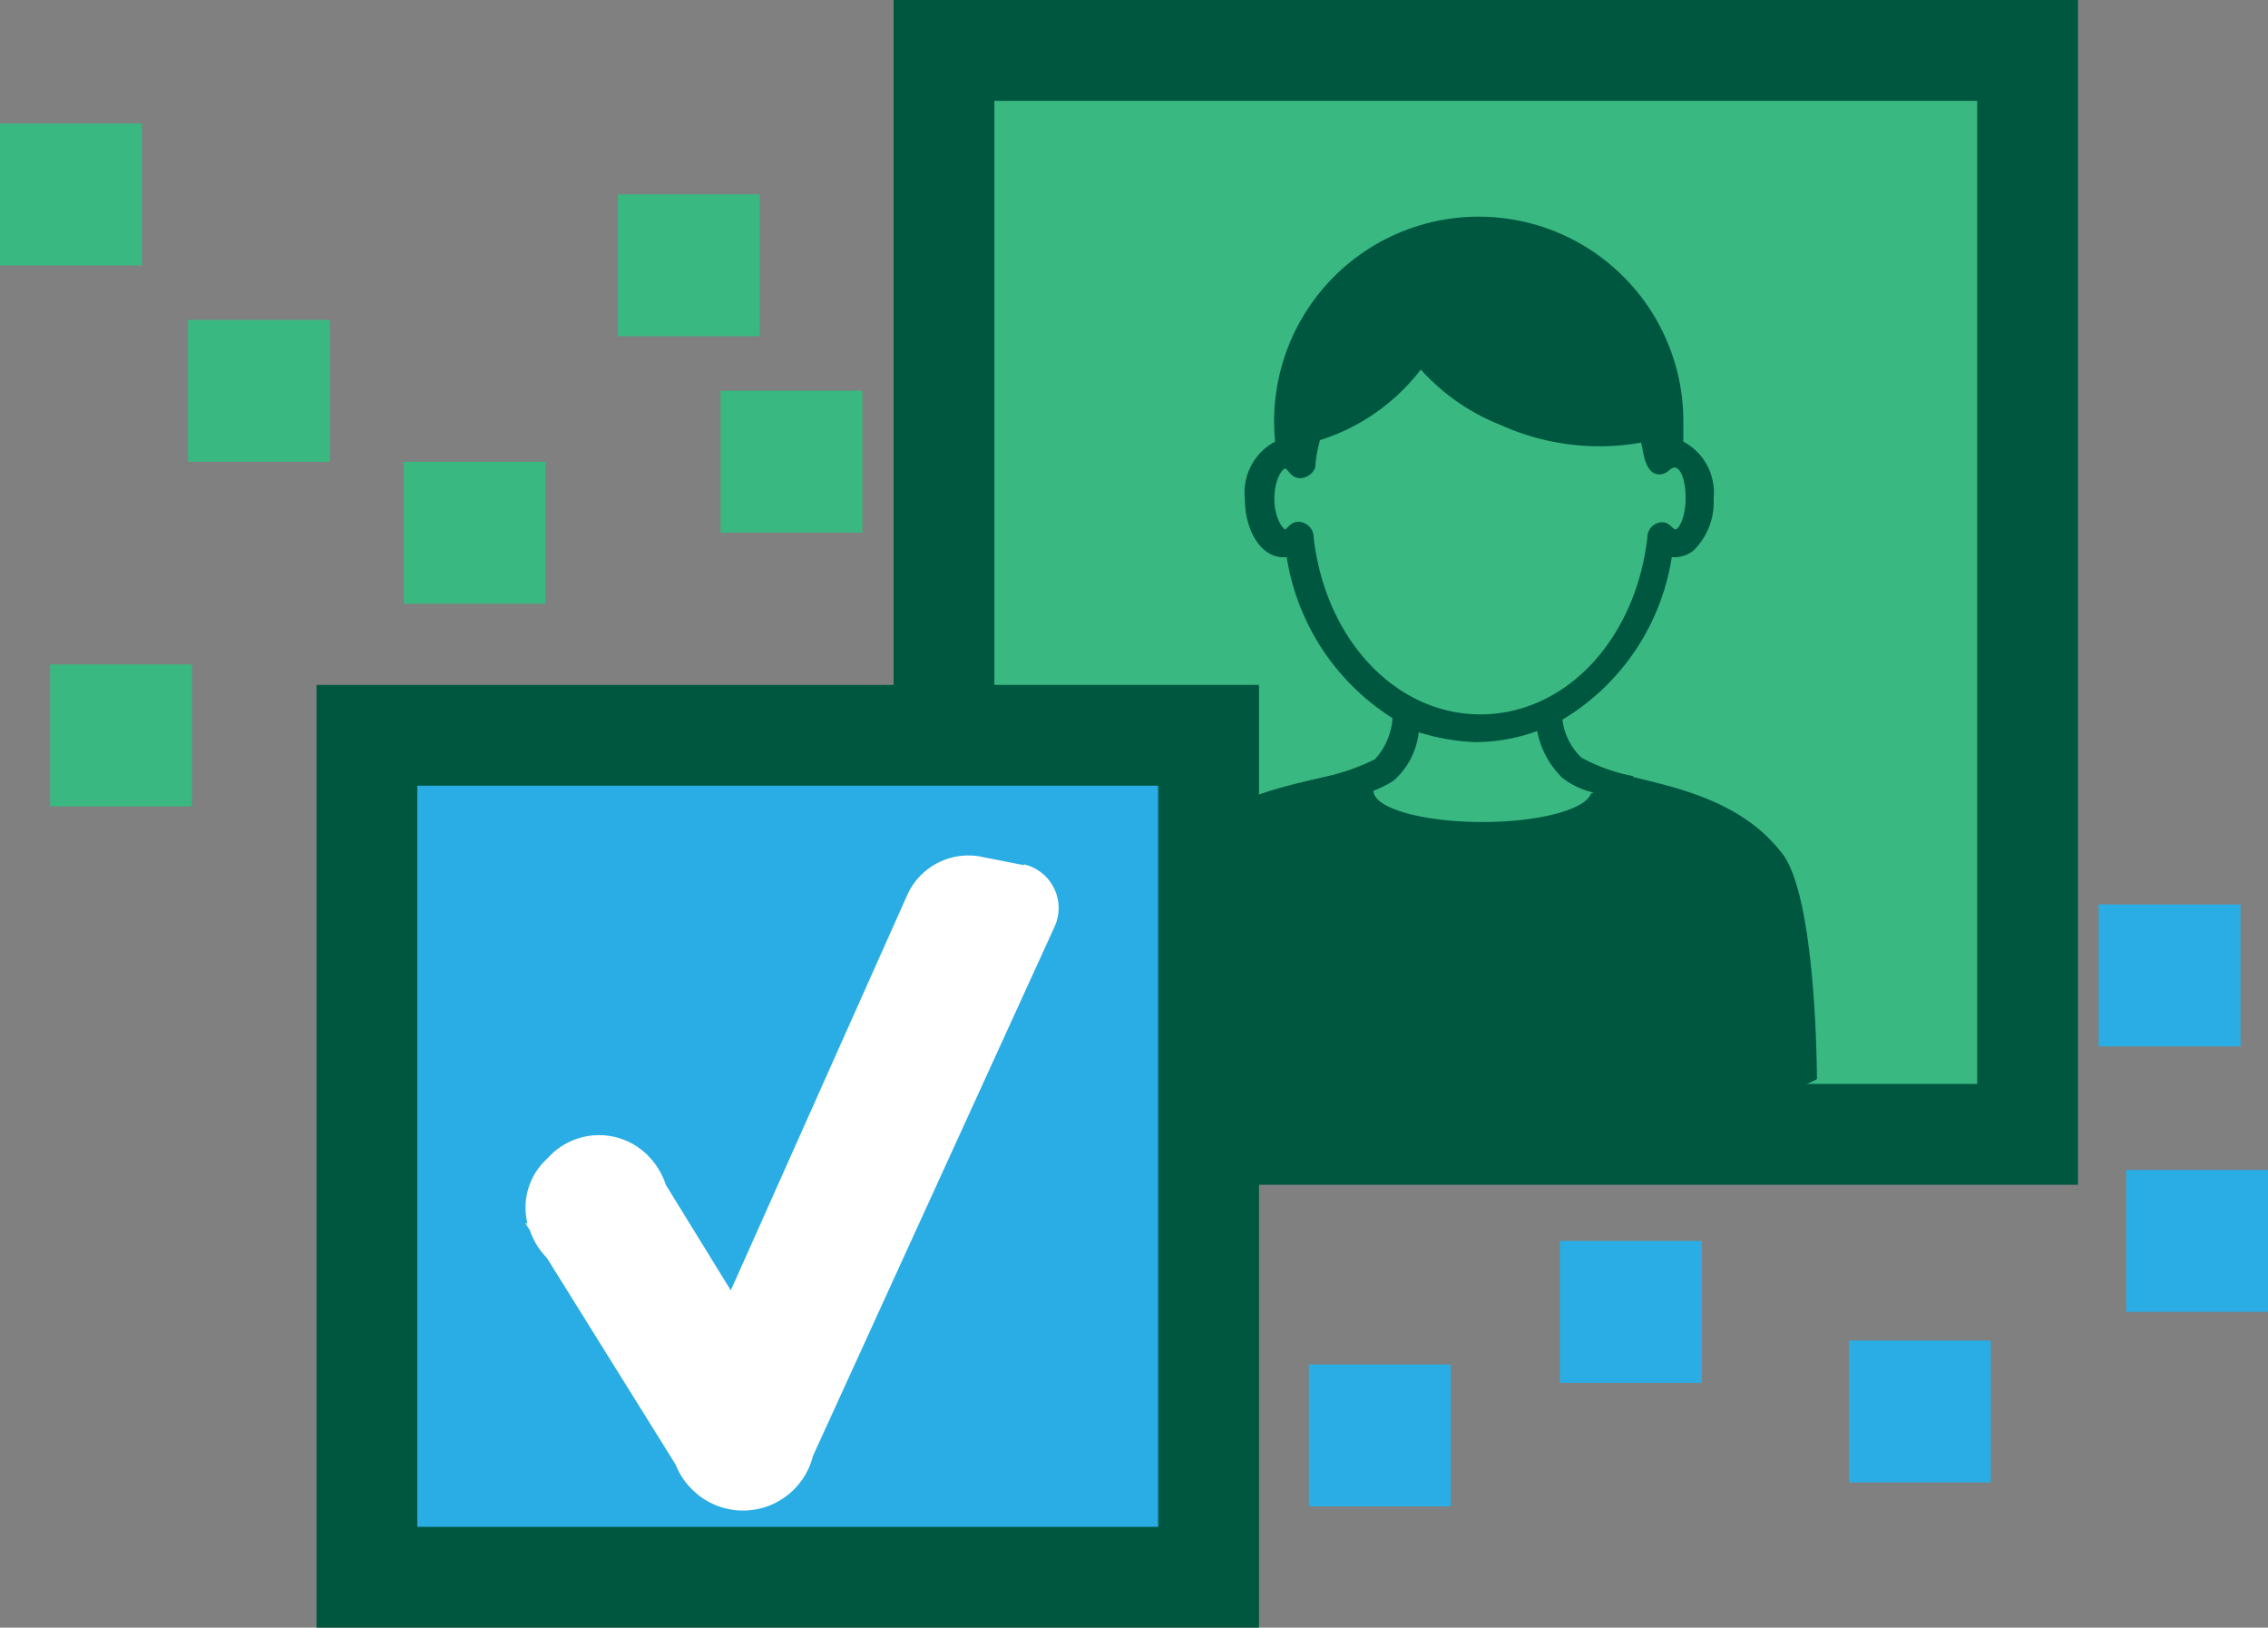 <svg id="Layer_1" data-name="Layer 1" xmlns="http://www.w3.org/2000/svg" xmlns:xlink="http://www.w3.org/1999/xlink" viewBox="0 0 90 64.57"><rect x="0" y="0" width="90" height="64.57" fill="#808080" stroke="none"/><defs><style>.cls-1,.cls-4{fill:none;}.cls-2{fill:#39b881;}.cls-3{clip-path:url(#clip-path);}.cls-4{stroke:#005740;stroke-miterlimit:10;stroke-width:4px;}.cls-5{fill:#005740;}.cls-6{fill:#29ade4;}.cls-7{fill:#fff;}</style><clipPath id="clip-path"><rect class="cls-1" width="90" height="64.57"/></clipPath></defs><rect class="cls-2" x="37.46" y="2" width="43" height="43"/><g class="cls-3"><rect class="cls-4" x="37.46" y="2" width="43" height="43"/><path class="cls-5" d="M52.13,21.32a.62.62,0,0,0-.6-.62c-.33,0-.46.3-.53.3s-.43-.43-.43-1.21.32-1.2.43-1.2.21.38.61.38a.67.67,0,0,0,.58-.42,5.39,5.39,0,0,1,.19-1.09,8.09,8.09,0,0,0,4-2.8,8.46,8.46,0,0,0,3.17,2.2,9.53,9.53,0,0,0,5.57.7c.09.22.11,1.26.73,1.26.33,0,.4-.27.61-.27s.43.44.43,1.22S66.61,21,66.49,21s-.23-.28-.52-.28a.6.6,0,0,0-.6.62c-.48,4.07-3.27,7-6.62,7s-6.14-2.94-6.62-7m11,10.15c-.23.63-2.07,1.12-4.3,1.12-2.39,0-4.32-.55-4.33-1.24a4,4,0,0,0,.8-.4,3,3,0,0,0,1-1.92,8.68,8.68,0,0,0,2.21.39A7.19,7.19,0,0,0,61,29a3.5,3.5,0,0,0,1,1.86,3.12,3.12,0,0,0,1.24.58m1.58-.65a7,7,0,0,1-2.06-.73A2.51,2.51,0,0,1,62,28.55a9.14,9.14,0,0,0,4.34-6.45,1.2,1.2,0,0,0,.86-.26A2.66,2.66,0,0,0,68,19.79a2.29,2.29,0,0,0-1.2-2.27c0-.25,0-.51,0-.77a8.12,8.12,0,1,0-16.2.77,2.28,2.28,0,0,0-1.2,2.27c0,1.3.69,2.42,1.66,2.31a9.25,9.25,0,0,0,4.2,6.39,2.67,2.67,0,0,1-.7,1.63,8.44,8.44,0,0,1-2,.7c-2.06.48-4.56,1-6,3.13-1.14,1.61-1.31,8.85-1.31,8.85s4,2.41,13.29,2.41,13.56-2.4,13.56-2.4,0-6.93-1.31-8.86c-1.52-2.07-4-2.65-6-3.13"/></g><rect class="cls-6" x="14.56" y="29.17" width="33.4" height="33.4"/><g class="cls-3"><rect class="cls-4" x="14.56" y="29.17" width="33.4" height="33.4"/><path class="cls-7" d="M40.62,34.32,39,34a2.66,2.66,0,0,0-3,1.51L29,51.19,26.42,47a2.94,2.94,0,0,0-.69-1.14,2.73,2.73,0,0,0-4,.09,2.62,2.62,0,0,0-.8,2.58l-.08,0,.18.28a2.85,2.85,0,0,0,.67,1.09l5.11,8.2a2.81,2.81,0,0,0,.57.9v0h0a2.86,2.86,0,0,0,4.88-1.24h0l9.59-21a1.78,1.78,0,0,0-1.21-2.47"/></g><rect class="cls-6" x="61.9" y="49.23" width="5.63" height="5.63"/><rect class="cls-6" x="73.37" y="53.18" width="5.63" height="5.63"/><rect class="cls-6" x="84.37" y="46.41" width="5.63" height="5.63"/><rect class="cls-6" x="83.28" y="35.88" width="5.63" height="5.63"/><rect class="cls-6" x="51.94" y="54.13" width="5.63" height="5.63"/><rect class="cls-2" x="7.46" y="12.69" width="5.63" height="5.63"/><rect class="cls-2" y="4.9" width="5.63" height="5.63"/><rect class="cls-2" x="16.02" y="18.32" width="5.63" height="5.63"/><rect class="cls-2" x="28.59" y="15.5" width="5.63" height="5.63"/><rect class="cls-2" x="24.52" y="7.71" width="5.63" height="5.63"/><rect class="cls-2" x="1.99" y="26.36" width="5.63" height="5.63"/></svg>